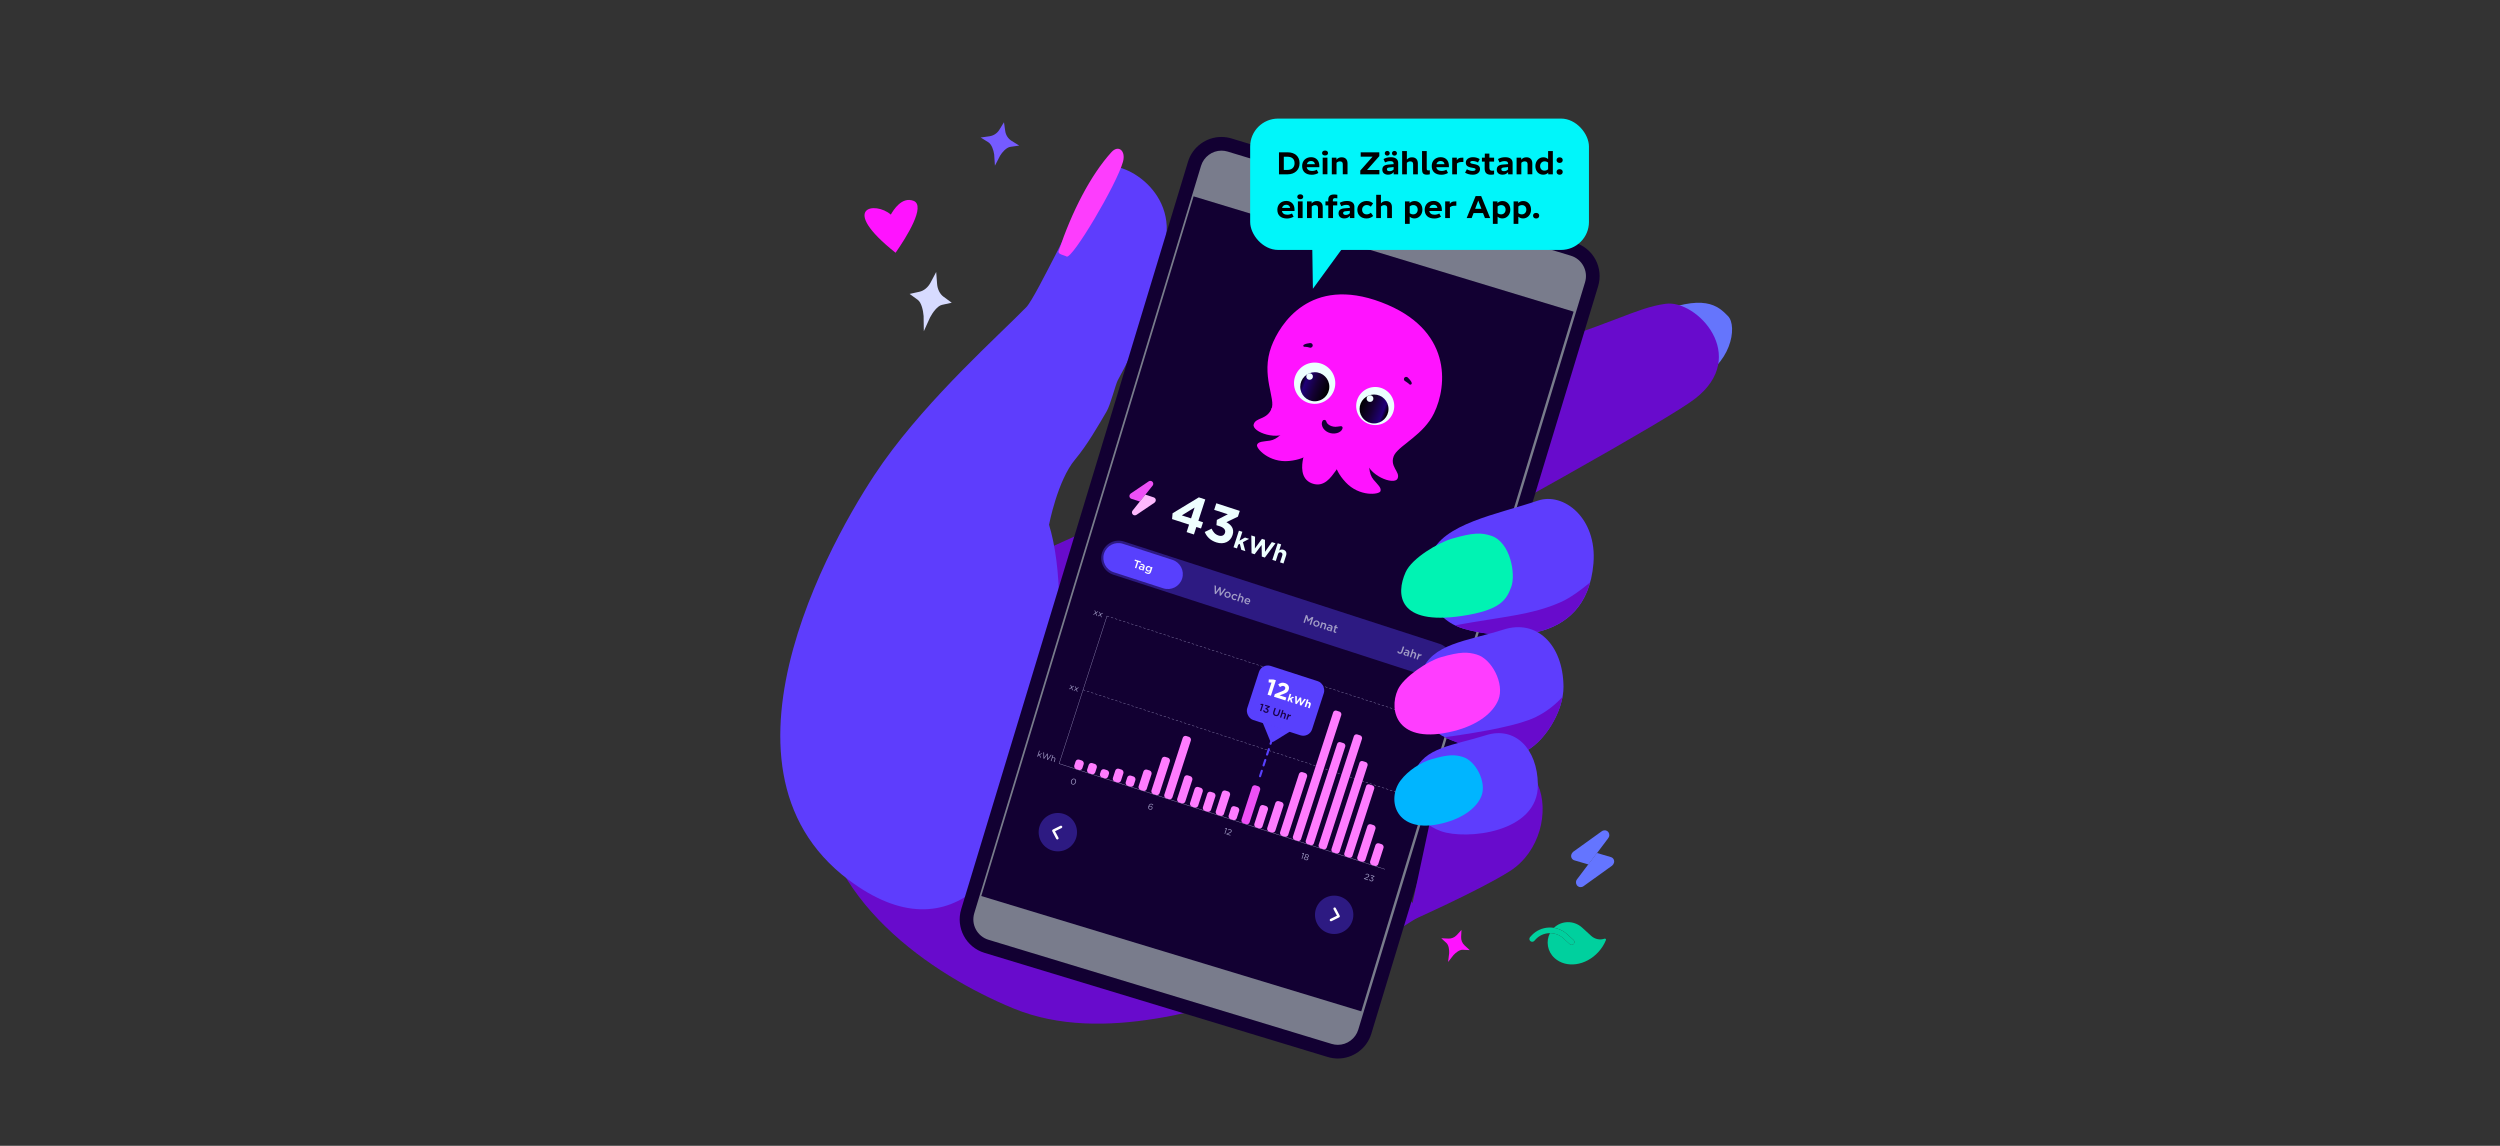 <?xml version="1.0" encoding="UTF-8"?>
<svg id="Ebene_1" data-name="Ebene 1" xmlns="http://www.w3.org/2000/svg" xmlns:xlink="http://www.w3.org/1999/xlink" viewBox="0 0 1200 550">
  <rect x="0" y="0" width="1200" height="550" fill="#333333" stroke="none"/>
  <defs>
    <style>
      .cls-1 {
        fill: #ecffff;
      }

      .cls-2 {
        fill: url(#Unbenannter_Verlauf_7);
      }

      .cls-3 {
        fill: #6475ff;
      }

      .cls-4 {
        fill: #6575fc;
      }

      .cls-5 {
        fill: #a29dc6;
      }

      .cls-6 {
        fill: #00f3b3;
      }

      .cls-7 {
        fill: #eff;
      }

      .cls-8 {
        fill: #2d1a82;
      }

      .cls-9, .cls-10 {
        stroke: #a29dc6;
        stroke-width: .17px;
      }

      .cls-9, .cls-10, .cls-11 {
        fill: none;
        stroke-linecap: round;
      }

      .cls-12 {
        fill: #00f6fa;
      }

      .cls-10 {
        stroke-dasharray: 1.02 1.02;
      }

      .cls-13 {
        fill: #5e3dfd;
      }

      .cls-14 {
        fill: #755bff;
      }

      .cls-15 {
        fill: #140034;
      }

      .cls-16 {
        fill: #fd3dfd;
      }

      .cls-17 {
        fill: #680bcc;
      }

      .cls-18 {
        fill: #5840fd;
      }

      .cls-19 {
        fill: #fff;
      }

      .cls-20 {
        fill: #ff13ff;
      }

      .cls-21 {
        fill: #ff3dff;
      }

      .cls-22 {
        fill: #ee50f6;
      }

      .cls-23 {
        fill: #d7dbff;
      }

      .cls-24 {
        fill: #fdb8fd;
      }

      .cls-25 {
        fill: #180048;
      }

      .cls-26 {
        fill: url(#Unbenannter_Verlauf_7-2);
      }

      .cls-27 {
        fill: #120032;
      }

      .cls-28 {
        fill: #797c8c;
      }

      .cls-29 {
        fill: #00d09e;
      }

      .cls-11 {
        stroke: #5840fd;
        stroke-dasharray: 2.73 2.73;
        stroke-width: 1.02px;
      }

      .cls-30 {
        fill: #ff7cff;
      }

      .cls-31 {
        fill: #00b5ff;
      }
    </style>
    <linearGradient id="Unbenannter_Verlauf_7" data-name="Unbenannter Verlauf 7" x1="2219.54" y1="560.38" x2="2205.76" y2="560.38" gradientTransform="translate(-1637.34 -69.89) rotate(20.64) scale(1 -1)" gradientUnits="userSpaceOnUse">
      <stop offset="0" stop-color="#000"/>
      <stop offset=".45" stop-color="#140034"/>
      <stop offset=".84" stop-color="#200078"/>
      <stop offset="1" stop-color="#000"/>
    </linearGradient>
    <linearGradient id="Unbenannter_Verlauf_7-2" data-name="Unbenannter Verlauf 7" x1="2236.41" y1="560.42" x2="2249.9" y2="560.42" xlink:href="#Unbenannter_Verlauf_7"/>
  </defs>
  <path class="cls-17" d="M392.68,375.42c.11,56.15,54.98,92.68,93.84,108.65,43.6,17.93,96.73-2,124.55-8.85,27.82-6.85,71.84-36.5,71.84-36.5l-118.19-129.14-172.03,65.84Z"/>
  <path class="cls-4" d="M792.8,151.27c25.24-10.88,31.87-4.43,36.64.46,4.78,4.89,1.35,23.96-15.85,30.75-17.21,6.79-20.79-31.22-20.79-31.22Z"/>
  <path class="cls-17" d="M482.19,272.74s183.23-84.03,238.71-100.9c55.48-16.88,63.58-23.89,78.56-26.02,14.98-2.13,40.66,25.12,14.08,45.62-26.59,20.5-327.55,181.73-327.55,181.73l-3.8-100.43Z"/>
  <path class="cls-13" d="M407.35,422.35c50.32,37.79,83.35-5.76,94.53-65.98,9.6-51.7,7.35-85.98,1.66-104.48,0,0,4.04-21.22,12.49-31.31,5.87-7.01,10.97-15.99,15.15-23.1,1.83-3.12,4.34-13.08,5.35-14.94,17.51-32.14,19.03-46.72,22.93-66.78,5.25-26.98-26.11-41.94-31.82-33.68-3.85,5.57-11.4,21.64-20.67,39.59-4.96,9.6-11.79,23.17-14.36,25.8-13.71,14.03-46.09,42.72-68.66,74.39-19.35,27.17-90.4,145.07-16.61,200.48Z"/>
  <path class="cls-16" d="M511.95,123.13c-1.13-.69-4.33-1.04-3.82-2.56,6.27-18.9,15.42-36.6,25.36-47.53,3.38-3.72,7-.66,5.54,4.61-3,10.83-24.48,47.07-27.08,45.48Z"/>
  <g>
    <g>
      <path class="cls-28" d="M642.18,504.8c-1.32,0-2.65-.2-3.93-.59l-164.74-49.99c-3.45-1.05-6.29-3.38-7.99-6.56-1.7-3.18-2.06-6.83-1.01-10.29l108.87-358.77c1.71-5.65,7.02-9.59,12.92-9.59,1.32,0,2.65.2,3.93.59l164.74,49.99c3.45,1.05,6.29,3.38,7.99,6.56,1.7,3.18,2.06,6.83,1.01,10.29l-108.86,358.77c-1.71,5.65-7.02,9.59-12.92,9.59Z"/>
      <path class="cls-27" d="M586.29,72.31h0c1,0,2,.15,2.97.44l164.74,49.99c2.61.79,4.76,2.56,6.05,4.96,1.29,2.41,1.56,5.17.77,7.79l-108.86,358.77c-1.3,4.27-5.32,7.26-9.78,7.26-1,0-2-.15-2.97-.44l-164.74-49.99c-2.61-.79-4.76-2.56-6.05-4.96-1.29-2.41-1.56-5.17-.77-7.79l108.86-358.77c1.3-4.27,5.32-7.26,9.78-7.26M586.29,65.74c-7.2,0-13.86,4.67-16.06,11.92l-108.86,358.77c-2.69,8.87,2.32,18.25,11.19,20.94l164.74,49.99c1.63.49,3.27.73,4.88.73,7.2,0,13.86-4.67,16.06-11.92l108.86-358.77c2.69-8.87-2.32-18.25-11.19-20.94l-164.74-49.99c-1.63-.49-3.27-.73-4.88-.73h0Z"/>
    </g>
    <rect class="cls-27" x="517.87" y="114.36" width="190.6" height="350.97" transform="translate(110.58 -165.56) rotate(16.88)"/>
  </g>
  <g>
    <path class="cls-20" d="M657.81,219.65c-.99,2.96-.85,7.84,1.46,10.57,2.09,2.46,3.95,3.96,3.34,5.58s-10.07,2.76-16.68-4.3c-6.61-7.07-5.49-12.33-5.26-14.59,10.88-1.96,17.14,2.75,17.14,2.75h0Z"/>
    <path class="cls-20" d="M669.38,218.14c3.16-4.93,13.98-9.6,18.94-19.76,6.5-13.32,8.75-40.47-25.36-53.32s-48.68,10.59-52.66,21.15c-5.32,14.13,2.32,25.36-.06,30.21,5.94,9.84,35,29.69,59.14,21.72h0Z"/>
    <path class="cls-20" d="M617.64,204.52c-1.21,2.88-4.53,6.45-8.07,6.98-3.19.47-5.58.37-6.19,2s5.74,8.72,15.37,7.77c9.63-.95,12.26-5.64,13.58-7.5-6.88-8.65-14.69-9.24-14.69-9.24h0Z"/>
    <path class="cls-20" d="M646.17,217.54s-2.81,5.49-5.05,8.49c-2.24,3-5.56,8.19-11.41,5.99s-4.75-9.14-4.28-11.61c.51-2.66,2.67-10.38,2.67-10.38,0,0,12.04-4.72,18.07,7.52h0Z"/>
    <path class="cls-20" d="M669.39,218.09c-3.04,5.78,3.05,8.32,1.42,11.66-1.63,3.34-14.52-1.51-15.41-9.64-.9-8.13,13.99-2.03,13.99-2.03Z"/>
    <path class="cls-20" d="M610.46,195.89c-2.28,5.86-7.72,4.26-8.7,7.85s11.91,8.44,17.94,2.92c6.03-5.52-9.24-10.77-9.24-10.77h0Z"/>
    <g>
      <circle class="cls-1" cx="631.03" cy="183.94" r="9.91"/>
      <circle class="cls-2" cx="631.1" cy="185.64" r="6.98"/>
      <circle class="cls-1" cx="628.61" cy="180.73" r="1.57"/>
    </g>
    <g>
      <circle class="cls-1" cx="660.1" cy="194.89" r="9.14"/>
      <circle class="cls-26" cx="659.54" cy="196.31" r="6.94"/>
      <circle class="cls-1" cx="657.6" cy="191.31" r="1.61"/>
    </g>
    <path class="cls-15" d="M675.78,181.25c.53.52,1.02,1.05,1.44,1.68.17.25.32.53.4.82.21.66-.58,1.18-1.1.73l-.27-.24c-.1-.1-.19-.2-.29-.28-.36-.31-.79-.59-1.2-.84-.07-.04-.19-.11-.25-.14-.55-.26-.78-.91-.52-1.46.33-.71,1.28-.84,1.81-.27h0Z"/>
    <path class="cls-15" d="M628.58,166.83c-.65-.19-1.35-.35-2.03-.36-.12,0-.31,0-.44.01-.53,0-.74-.68-.3-.98.44-.3,1-.46,1.51-.58.48-.11.95-.19,1.44-.24.67-.11,1.3.34,1.35,1.03.07.81-.78,1.43-1.53,1.12h0Z"/>
    <path class="cls-15" d="M636.78,202.71c.18.45.47.72.86,1.04.91.72,2.22,1.12,3.41,1.12.42,0,.77-.05,1.13-.11.16-.02,1.21-.16,1.38-.19.43-.06.82.24.88.67.01.09,0,.18,0,.26-.08.4-.28.77-.51,1.06-.44.54-1,.89-1.61,1.14-2.42.94-5.42.19-7.01-1.91-.78-1.01-1.19-2.63-.45-3.8.42-.67,1.46-.56,1.72.19l.19.53h0Z"/>
  </g>
  <polygon class="cls-12" points="629.84 115.79 630.19 138.61 647.43 114.98 629.84 115.79"/>
  <rect class="cls-12" x="600.08" y="56.92" width="162.62" height="63.05" rx="13.42" ry="13.42"/>
  <g>
    <path d="M613.91,73.12h4.22c3.3,0,5.65,1.87,5.65,5.12v.2c0,3.19-2.41,5.23-5.65,5.23h-4.22v-10.54ZM616.23,75.23v6.33h1.73c2.15,0,3.43-1.25,3.43-3.18v-.05c0-1.99-1.22-3.1-3.43-3.1h-1.73Z"/>
    <path d="M625.03,79.7v-.06c0-2.39,1.69-4.19,4.31-4.19,2.44,0,3.93,1.7,3.93,4.13v.69h-6.04c.21,1.14,1.07,1.79,2.54,1.79.8,0,1.51-.17,2.29-.59l.77,1.55c-.9.53-1.97.86-3.18.86-3.01,0-4.62-1.61-4.62-4.19ZM627.29,78.8h3.87c-.15-.98-.83-1.52-1.87-1.52s-1.76.56-2,1.52Z"/>
    <path d="M636.02,74.63c-.9,0-1.42-.48-1.42-1.17s.51-1.19,1.42-1.19,1.43.5,1.43,1.19-.5,1.17-1.43,1.17ZM634.89,75.68h2.27v7.98h-2.27v-7.98Z"/>
    <path d="M639.26,75.68h2.23v.99c.62-.78,1.39-1.17,2.52-1.17,1.72,0,2.8,1.04,2.8,2.92v5.24h-2.27v-4.83c0-.95-.42-1.37-1.42-1.37-.57,0-1.11.21-1.58.68v5.53h-2.27v-7.98Z"/>
    <path d="M652.94,81.86l5.9-6.67h-5.71v-2.06h8.93v1.81l-5.9,6.67h5.93v2.06h-9.16v-1.81Z"/>
    <path d="M671.12,78.29v5.38h-2.15v-1.07c-.63.81-1.46,1.25-2.71,1.25-1.61,0-2.74-.87-2.74-2.41,0-1.43.77-2.29,2.94-2.45l2.49-.2v-.2c0-.83-.44-1.25-1.64-1.25-.92,0-1.63.2-2.49.63l-.72-1.63c1.02-.54,2-.87,3.48-.87,2.44,0,3.55,1.08,3.55,2.82ZM665.88,74.7c-.69,0-1.19-.5-1.19-1.13s.5-1.13,1.19-1.13,1.19.48,1.19,1.13-.5,1.13-1.19,1.13ZM666.95,82.16c.8,0,1.45-.24,1.99-.8v-1.17l-2.08.21c-.86.08-1.14.36-1.14.89s.42.87,1.23.87ZM669.34,74.7c-.69,0-1.19-.5-1.19-1.13s.5-1.13,1.19-1.13,1.19.48,1.19,1.13-.5,1.13-1.19,1.13Z"/>
    <path d="M673.03,83.67v-11.15h2.27v4.1c.62-.74,1.37-1.11,2.47-1.11,1.72,0,2.8,1.04,2.8,2.92v5.24h-2.27v-4.83c0-.95-.42-1.37-1.42-1.37-.57,0-1.11.21-1.58.68v5.53h-2.27Z"/>
    <path d="M682.57,72.52h2.26v8.46c0,.56.23.83.8.83.21,0,.41-.02.68-.06v1.91c-.42.12-.89.18-1.37.18-1.84,0-2.36-.77-2.36-2.65v-8.67Z"/>
    <path d="M687.23,79.7v-.06c0-2.39,1.69-4.19,4.31-4.19,2.44,0,3.93,1.7,3.93,4.13v.69h-6.04c.21,1.14,1.07,1.79,2.54,1.79.8,0,1.51-.17,2.29-.59l.77,1.55c-.9.53-1.97.86-3.18.86-3.01,0-4.62-1.61-4.62-4.19ZM689.49,78.8h3.87c-.15-.98-.83-1.52-1.87-1.52s-1.76.56-2,1.52Z"/>
    <path d="M697.04,75.68h2.23v1.22c.59-.93,1.23-1.22,2.61-1.22h.53v2.08h-.63c-1.08,0-1.76.14-2.45.74v5.17h-2.27v-7.98Z"/>
    <path d="M706.91,82.04c.9,0,1.37-.3,1.37-.71,0-.38-.17-.6-1.57-.81-2.41-.35-3.12-1.13-3.12-2.47,0-1.48,1.36-2.59,3.42-2.59,1.37,0,2.35.36,3.25.9l-.83,1.63c-.75-.45-1.72-.72-2.59-.72-.78,0-1.13.27-1.13.62s.17.6,1.45.8c2.61.41,3.24,1.16,3.24,2.52s-1.23,2.65-3.43,2.65c-1.46,0-2.71-.35-3.73-.98l.87-1.64c.75.48,1.79.81,2.8.81Z"/>
    <path d="M712.63,77.58h-1.31v-1.9h1.39v-1.96h2.2v1.96h2.26v1.9h-2.26v2.83c0,1.14.35,1.55,1.4,1.55.32,0,.6-.04.86-.09v1.79c-.39.12-.86.21-1.49.21-2.2,0-3.04-1.08-3.04-3.01v-3.28Z"/>
    <path d="M726.05,78.29v5.38h-2.15v-1.07c-.63.81-1.46,1.25-2.71,1.25-1.61,0-2.74-.87-2.74-2.41,0-1.43.77-2.29,2.94-2.45l2.49-.2v-.2c0-.83-.44-1.25-1.64-1.25-.92,0-1.63.2-2.49.63l-.72-1.63c1.02-.54,2-.87,3.48-.87,2.44,0,3.55,1.08,3.55,2.82ZM721.87,82.16c.8,0,1.45-.24,1.99-.8v-1.17l-2.08.21c-.86.08-1.14.36-1.14.89s.42.87,1.23.87Z"/>
    <path d="M727.96,75.68h2.23v.99c.62-.78,1.39-1.17,2.52-1.17,1.72,0,2.8,1.04,2.8,2.92v5.24h-2.27v-4.83c0-.95-.42-1.37-1.42-1.37-.57,0-1.11.21-1.58.68v5.53h-2.27v-7.98Z"/>
    <path d="M743.09,76.38v-3.86h2.27v11.15h-2.21v-.81c-.62.68-1.43.99-2.42.99-2.24,0-3.75-1.73-3.75-4.13s1.69-4.22,3.78-4.22c.93,0,1.7.26,2.33.87ZM741.3,81.9c.69,0,1.25-.17,1.79-.66v-3.19c-.51-.44-1.1-.6-1.7-.6-1.34,0-2.14,1.04-2.14,2.27,0,1.36.89,2.18,2.05,2.18Z"/>
    <path d="M748.63,78.21c-.9,0-1.48-.57-1.48-1.36s.57-1.33,1.48-1.33,1.48.54,1.48,1.33-.56,1.36-1.48,1.36ZM748.63,83.88c-.9,0-1.48-.57-1.48-1.36s.57-1.33,1.48-1.33,1.48.54,1.48,1.33-.56,1.36-1.48,1.36Z"/>
    <path d="M613.13,100.7v-.06c0-2.39,1.69-4.19,4.31-4.19,2.44,0,3.93,1.7,3.93,4.13v.69h-6.04c.21,1.14,1.07,1.79,2.54,1.79.8,0,1.51-.17,2.29-.59l.77,1.55c-.9.53-1.97.86-3.18.86-3.01,0-4.62-1.61-4.62-4.19ZM615.39,99.8h3.87c-.15-.98-.83-1.52-1.87-1.52s-1.76.56-2,1.52Z"/>
    <path d="M624.12,95.63c-.9,0-1.42-.48-1.42-1.17s.51-1.19,1.42-1.19,1.43.5,1.43,1.19-.5,1.17-1.43,1.17ZM622.99,96.68h2.27v7.98h-2.27v-7.98Z"/>
    <path d="M627.36,96.68h2.23v.99c.62-.78,1.39-1.17,2.52-1.17,1.72,0,2.8,1.04,2.8,2.92v5.24h-2.27v-4.83c0-.95-.42-1.37-1.42-1.37-.57,0-1.11.21-1.58.68v5.53h-2.27v-7.98Z"/>
    <path d="M636.2,96.68h1.36v-.68c0-1.76.8-2.65,2.82-2.65.62,0,1.11.08,1.54.17v1.69c-.35-.08-.69-.12-1.05-.12-.75,0-1.1.32-1.1,1.02v.57h2.11v1.9h-2.03v6.08h-2.27v-6.08h-1.36v-1.9Z"/>
    <path d="M650.1,99.29v5.38h-2.15v-1.07c-.63.81-1.46,1.25-2.71,1.25-1.61,0-2.74-.87-2.74-2.41,0-1.43.77-2.29,2.94-2.45l2.49-.2v-.2c0-.83-.44-1.25-1.64-1.25-.92,0-1.63.2-2.49.63l-.72-1.63c1.02-.54,2-.87,3.48-.87,2.44,0,3.55,1.08,3.55,2.82ZM645.93,103.16c.8,0,1.45-.24,1.99-.8v-1.17l-2.08.21c-.86.08-1.14.36-1.14.89s.42.87,1.23.87Z"/>
    <path d="M658.02,102.12l1.1,1.55c-.9.81-1.9,1.19-3.27,1.19-2.52,0-4.32-1.67-4.32-4.1v-.17c0-2.33,1.99-4.11,4.4-4.11,1.31,0,2.32.36,3.15,1.14l-1.1,1.58c-.63-.56-1.24-.78-1.97-.78-1.23,0-2.2.95-2.2,2.21v.06c0,1.31.9,2.21,2.18,2.21.71,0,1.39-.23,2.03-.8Z"/>
    <path d="M660.58,104.67v-11.15h2.27v4.1c.62-.74,1.37-1.11,2.47-1.11,1.72,0,2.8,1.04,2.8,2.92v5.24h-2.27v-4.83c0-.95-.42-1.37-1.42-1.37-.57,0-1.11.21-1.58.68v5.53h-2.27Z"/>
    <path d="M676.66,103.97v3.48h-2.27v-10.77h2.21v.81c.6-.68,1.43-.99,2.42-.99,2.24,0,3.73,1.73,3.73,4.13s-1.67,4.22-3.78,4.22c-.92,0-1.69-.26-2.32-.87ZM676.66,99.09v3.21c.51.44,1.08.6,1.7.6,1.33,0,2.14-1.04,2.14-2.27,0-1.36-.89-2.18-2.05-2.18-.68,0-1.25.17-1.79.65Z"/>
    <path d="M683.85,100.7v-.06c0-2.39,1.69-4.19,4.31-4.19,2.44,0,3.93,1.7,3.93,4.13v.69h-6.04c.21,1.14,1.07,1.79,2.54,1.79.8,0,1.51-.17,2.29-.59l.77,1.55c-.9.53-1.97.86-3.18.86-3.01,0-4.62-1.61-4.62-4.19ZM686.11,99.8h3.87c-.15-.98-.83-1.52-1.87-1.52s-1.76.56-2,1.52Z"/>
    <path d="M693.67,96.68h2.23v1.22c.59-.93,1.23-1.22,2.61-1.22h.53v2.08h-.63c-1.08,0-1.76.14-2.45.74v5.17h-2.27v-7.98Z"/>
    <path d="M710.96,94.12l4.31,10.54h-2.5l-.93-2.39h-4.52l-.93,2.39h-2.38l4.29-10.54h2.67ZM711.08,100.22l-1.52-3.95-1.49,3.95h3.01Z"/>
    <path d="M718.85,103.97v3.48h-2.27v-10.77h2.21v.81c.6-.68,1.43-.99,2.42-.99,2.24,0,3.74,1.73,3.74,4.13s-1.67,4.22-3.78,4.22c-.92,0-1.69-.26-2.32-.87ZM718.85,99.09v3.21c.51.44,1.08.6,1.7.6,1.33,0,2.14-1.04,2.14-2.27,0-1.36-.89-2.18-2.05-2.18-.68,0-1.25.17-1.79.65Z"/>
    <path d="M728.8,103.97v3.48h-2.27v-10.77h2.21v.81c.6-.68,1.43-.99,2.42-.99,2.24,0,3.74,1.73,3.74,4.13s-1.67,4.22-3.78,4.22c-.92,0-1.69-.26-2.32-.87ZM728.8,99.09v3.21c.51.44,1.08.6,1.7.6,1.33,0,2.14-1.04,2.14-2.27,0-1.36-.89-2.18-2.05-2.18-.68,0-1.25.17-1.79.65Z"/>
    <path d="M737.34,104.88c-.9,0-1.48-.57-1.48-1.36s.57-1.33,1.48-1.33,1.48.54,1.48,1.33-.56,1.36-1.48,1.36Z"/>
  </g>
  <g>
    <path class="cls-14" d="M481.91,58.68l.6,4.24c.28,1.95,1.4,3.67,3.08,4.71l3.65,2.25-4.24.6c-1.95.28-3.92,2.56-4.95,4.24l-2.49,4.81-.36-5.4c-.28-1.95-1.16-4.83-2.84-5.87l-3.65-2.25,4.24-.6c1.95-.28,3.67-1.4,4.71-3.08l2.25-3.65Z"/>
    <path class="cls-23" d="M449.37,130.55l.43,5.71c.2,2.62,1.35,4.9,3.14,6.2l3.9,2.84-4.71,1.04c-2.16.48-4.46,3.68-5.69,6.01l-3.01,6.64-.1-7.29c-.2-2.62-1.02-6.48-2.81-7.78l-3.9-2.84,4.71-1.04c2.16-.48,4.13-2.1,5.36-4.43l2.68-5.06Z"/>
    <path class="cls-20" d="M429.87,121.32c-27.68-22.02-9.74-24.87-2.28-18.31,1.29-2.27,5.32-8.74,10.88-6.62,6.14,2.32-3.43,17.52-8.62,24.98v-.05Z"/>
  </g>
  <g>
    <path class="cls-20" d="M701.51,446.37l-.17,3.35c-.08,1.54.54,3.03,1.67,4.07l2.47,2.27-3.35-.17c-1.54-.08-3.39,1.39-4.43,2.53l-2.62,3.33.52-4.2c.08-1.54-.18-3.89-1.32-4.93l-2.47-2.27,3.35.17c1.54.08,3.03-.54,4.07-1.67l2.27-2.47Z"/>
    <g>
      <path class="cls-3" d="M771.84,402.48c-.77,1.01-2.92,3.87-4.91,6.51l-2.7,3.59-1.18,1.57-.6.8-6.73-1.98c-.56-.16-1.03-.54-1.31-1.05-.28-.5-.34-1.1-.19-1.65.14-.54.45-1.02.88-1.38l.04-.04,13.49-9.69c.28-.24.61-.42.97-.52.24-.07.49-.1.74-.09.55.01.96.25,1.17.4.13.09.37.27.57.57.28.42.41.91.39,1.42-.02.57-.25,1.11-.63,1.53Z"/>
      <path class="cls-3" d="M757.1,421.89c.77-1.01,2.92-3.87,4.91-6.51l2.7-3.59,1.18-1.57.6-.8,6.73,1.98c.56.16,1.03.54,1.31,1.05.28.5.34,1.1.19,1.65-.14.54-.45,1.02-.88,1.38l-.04.04-13.49,9.69c-.28.24-.61.42-.97.52-.24.07-.49.1-.74.09-.55-.01-.96-.25-1.17-.4-.13-.09-.37-.27-.57-.57-.28-.42-.41-.91-.39-1.42.02-.57.25-1.11.63-1.53Z"/>
    </g>
    <g>
      <path class="cls-29" d="M750.45,450.42c-3.89-3.55-9.89-3.31-13.39.54l-.6.66c-.5.55-1.35.59-1.91.08-.56-.51-.6-1.36-.1-1.91l.6-.66c4.5-4.94,12.21-5.25,17.21-.69l3.02,2.75c.56.51.6,1.36.1,1.91s-1.35.59-1.91.08l-3.02-2.75Z"/>
      <path class="cls-29" d="M745.87,445.35c3.71-3.56,9.65-3.65,13.56-.09l4.37,3.98c1.79,1.63,4.26,2.06,6.38,1.33.39-.14.83.24.68.62-.81,2.03-2.02,4-3.63,5.76-6.06,6.65-15.46,7.95-21.03,2.93l-.04-.04c-3.43-3.12-4.21-8.06-2.19-11.94,2.3,0,4.63.82,6.48,2.51l3.02,2.75c.56.51,1.41.47,1.91-.08s.46-1.4-.1-1.91l-3.02-2.75c-1.86-1.69-4.09-2.71-6.38-3.08Z"/>
    </g>
  </g>
  <g>
    <path class="cls-22" d="M553.14,233.25c-.49.61-1.86,2.33-3.13,3.92-.65.81-1.27,1.59-1.72,2.16l-1.14,1.42-4.1-1.33c-.34-.11-.62-.35-.79-.67-.16-.31-.19-.68-.09-1.02.1-.33.3-.62.56-.83l.03-.02,8.46-5.72c.18-.14.38-.25.61-.3.15-.04.3-.05.46-.04.34.02.58.17.71.27.08.06.22.17.34.36.16.26.24.57.22.88-.02.35-.17.68-.42.93Z"/>
    <path class="cls-24" d="M543.76,244.93c.49-.61,1.86-2.33,3.13-3.92.65-.81,1.27-1.59,1.72-2.16l1.14-1.42,4.1,1.33c.34.11.62.35.79.67.16.31.19.68.09,1.02-.1.33-.3.62-.56.83l-.03.02-8.46,5.72c-.18.14-.38.25-.61.3-.15.04-.3.05-.46.04-.34-.02-.58-.17-.71-.27-.08-.06-.22-.17-.34-.36-.16-.26-.24-.57-.22-.88.02-.35.17-.68.42-.93Z"/>
    <path class="cls-7" d="M569.58,255.4l1.17-3.6-8.16-2.64.25-2.79,12.6-7.64,3.1,1.01-3.32,10.23,2.24.73-.97,2.98-2.24-.73-1.17,3.6-3.51-1.14ZM567.27,247.38l4.44,1.44,1.69-5.2-6.12,3.76ZM583.85,260.35c-3.01-.97-4.69-2.84-5.58-5l3.31-1.59c.73,1.66,1.69,2.76,3.38,3.31,1.38.45,2.62-.02,3.02-1.26l.02-.05c.44-1.36-.53-2.52-2.58-3.18l-1.53-.49.19-2.52,5.28-2.72-6.56-2.13,1.02-3.15,11.28,3.66-.9,2.77-5.53,2.66c2.14,1.12,3.97,3.03,2.97,6.13l-.02.05c-1.02,3.15-4.06,4.72-7.78,3.51ZM592.09,262.7l2.59-7.98,1.66.54-1.38,4.25,2.64-1.5,1.99.65-2.98,1.58,1.15,4.3-1.92-.62-.72-2.89-.79.43-.58,1.78-1.66-.54ZM600.74,265.56l-.11-8.55,1.8.58-.09,5.7,3.4-4.65,1.44.47.03,5.76,3.27-4.67,1.76.57-5.11,6.86-1.46-.47-.1-5.57-3.35,4.45-1.46-.47ZM610.72,268.74l2.59-7.98,1.66.54-.96,2.95c.54-.37,1.18-.66,2.02-.38,1.26.41,1.72,1.48,1.28,2.82l-1.23,3.79-1.66-.54,1.06-3.27c.26-.79.01-1.31-.62-1.52s-1.17.07-1.42.85l-1.06,3.27-1.66-.54Z"/>
    <path class="cls-8" d="M539.53,259.93l151.44,49.1c4.4,1.43,6.81,6.15,5.38,10.54h0c-1.43,4.4-6.15,6.81-10.54,5.38l-151.44-49.1c-4.4-1.43-6.81-6.15-5.38-10.54h0c1.43-4.4,6.15-6.81,10.54-5.38Z"/>
    <path class="cls-18" d="M539,261.02l23.8,7.72c3.77,1.22,5.83,5.27,4.61,9.04h0c-1.22,3.77-5.27,5.83-9.04,4.61l-23.8-7.72c-3.77-1.22-5.83-5.27-4.61-9.04h0c1.22-3.77,5.27-5.83,9.04-4.61Z"/>
    <path class="cls-19" d="M544.76,272.58l.64.21.99-3.05,1.16.38.19-.59-2.96-.96-.19.59,1.16.38-.99,3.05ZM547.34,273.48c.42.14.76.05,1.02-.11l-.11.34.61.2.53-1.63c.12-.36.12-.68-.02-.94-.13-.26-.4-.47-.81-.6-.44-.14-.76-.15-1.11-.11v.55c.29-.02.55-.02.85.08.44.14.61.43.49.82l-.02.07c-.19-.14-.39-.25-.7-.35-.67-.22-1.23-.08-1.43.51h0c-.18.56.19,1.01.7,1.17ZM547.66,273.08c-.3-.1-.49-.32-.4-.59h0c.09-.3.39-.39.79-.26.25.08.45.2.59.31l-.06.19c-.11.35-.51.48-.92.35ZM550.57,275.39c.49.16.92.17,1.25,0,.3-.15.53-.46.68-.92l.71-2.18-.63-.2-.13.41c-.13-.32-.35-.63-.81-.78-.64-.21-1.4.07-1.67.88h0c-.26.82.18,1.49.83,1.7.45.15.81.03,1.13-.19l-.07.21c-.18.55-.58.74-1.14.56-.37-.12-.65-.32-.88-.6l-.39.4c.28.33.67.58,1.12.73ZM551.14,273.81c-.43-.14-.68-.56-.54-1.01h0c.15-.46.59-.65,1.02-.51s.71.56.56,1.01h0c-.14.46-.61.64-1.05.5Z"/>
    <path class="cls-5" d="M583.05,285.02l.56.18,1.74-2.33.05,2.91.56.18,2.45-3.26-.67-.22-1.74,2.42-.02-3-.54-.18-1.77,2.42v-2.98s-.68-.22-.68-.22l.08,4.08ZM588.75,286.91c.85.27,1.68-.17,1.94-.95h0c.25-.8-.16-1.64-1-1.91s-1.68.17-1.93.96h0c-.25.79.16,1.63,1,1.9ZM588.94,286.36c-.49-.16-.71-.67-.55-1.15h0c.16-.49.61-.78,1.11-.62s.71.67.56,1.16h0c-.15.48-.6.77-1.11.61ZM592.13,288.01c.54.17.92.06,1.29-.15l-.26-.5c-.27.14-.53.2-.82.11-.48-.16-.7-.66-.54-1.15h0c.16-.49.62-.77,1.08-.63.31.1.47.31.6.57l.53-.29c-.17-.37-.43-.66-.94-.83-.83-.27-1.64.19-1.9.97h0c-.25.79.14,1.63.96,1.89ZM593.84,288.49l.63.21.5-1.55c.14-.43.48-.6.84-.48s.51.43.37.86l-.51,1.56.63.2.57-1.75c.21-.63-.02-1.17-.64-1.37-.43-.14-.75,0-1.01.2l.48-1.47-.63-.21-1.23,3.8ZM598.31,290.01c.5.16.93.08,1.29-.15l-.26-.45c-.29.14-.54.19-.85.09-.41-.13-.64-.48-.56-.95l2.02.65c.03-.06.05-.12.07-.17.26-.79.04-1.62-.84-1.9-.79-.25-1.55.21-1.81.99h0c-.27.86.15,1.63.95,1.89ZM598.06,288.13c.2-.41.56-.62.95-.49.42.13.55.53.46.95l-1.41-.46Z"/>
    <path class="cls-5" d="M625.67,298.81l.63.2.84-2.6.59,2.07h.02s1.71-1.34,1.71-1.34l-.85,2.61.64.21,1.18-3.64-.68-.22-1.67,1.36-.55-2.08-.68-.22-1.18,3.64ZM631.4,300.74c.85.27,1.68-.17,1.94-.95h0c.25-.8-.16-1.64-1-1.91s-1.68.17-1.93.96h0c-.25.79.16,1.63,1,1.9ZM631.59,300.19c-.49-.16-.71-.67-.55-1.15h0c.16-.49.61-.78,1.11-.62s.71.67.56,1.16h0c-.15.48-.6.77-1.11.61ZM633.52,301.36l.63.21.5-1.55c.14-.43.48-.6.84-.48s.51.43.37.86l-.51,1.56.63.2.57-1.75c.21-.63-.02-1.17-.64-1.37-.43-.14-.75,0-1.01.2l.14-.42-.63-.21-.89,2.75ZM637.53,302.72c.42.14.76.05,1.02-.11l-.11.34.61.2.53-1.63c.12-.36.12-.68-.02-.94-.13-.26-.4-.47-.81-.6-.44-.14-.76-.15-1.11-.11v.55c.29-.02.55-.02.85.08.44.14.61.43.49.82l-.02.07c-.19-.14-.39-.25-.7-.35-.67-.22-1.23-.08-1.43.51h0c-.18.56.19,1.01.7,1.17ZM637.85,302.32c-.3-.1-.49-.32-.4-.59h0c.09-.3.39-.39.79-.26.25.08.45.2.59.31l-.06.19c-.11.35-.51.48-.92.35ZM640.69,303.73c.24.08.43.08.61.04l.17-.51c-.15.02-.28.01-.42-.03-.21-.07-.31-.21-.23-.45l.44-1.35.74.24.18-.54-.74-.24.24-.75-.63-.2-.24.75-.35-.11-.18.54.35.11-.47,1.45c-.2.6.07.91.53,1.06Z"/>
    <path class="cls-5" d="M671.61,313.76c.36.12.71.11.99-.04s.52-.42.66-.86l.78-2.4-.66-.21-.77,2.38c-.16.49-.47.64-.81.53-.31-.1-.47-.32-.59-.67l-.56.3c.13.41.41.78.97.97ZM674.43,314.68c.42.14.76.05,1.02-.11l-.11.34.61.2.53-1.63c.12-.36.12-.68-.02-.94-.13-.26-.4-.47-.81-.6-.44-.14-.76-.15-1.11-.11v.55c.29-.02.55-.02.85.08.44.14.61.43.49.82l-.02.07c-.19-.14-.39-.25-.7-.35-.67-.22-1.23-.08-1.43.51h0c-.18.56.19,1.01.7,1.17ZM674.75,314.28c-.3-.1-.49-.32-.4-.59h0c.09-.3.39-.39.79-.26.25.08.45.2.59.31l-.06.19c-.11.35-.51.48-.92.35ZM676.7,315.35l.63.21.5-1.55c.14-.43.48-.6.84-.48s.51.43.37.86l-.51,1.56.63.2.57-1.75c.21-.63-.02-1.17-.64-1.37-.43-.14-.75,0-1.01.2l.48-1.47-.63-.21-1.23,3.8ZM679.92,316.4l.63.21.34-1.05c.24-.73.74-.96,1.29-.78h.04s.22-.65.22-.65c-.48-.18-.89,0-1.19.36l.2-.62-.63-.21-.89,2.75Z"/>
    <path class="cls-9" d="M508.38,366.55l156.31,50.68"/>
    <path class="cls-10" d="M531.35,295.7l156.31,50.68"/>
    <path class="cls-10" d="M519.86,331.13l156.21,51"/>
    <path class="cls-9" d="M508.38,366.55l22.97-70.84"/>
    <path class="cls-5" d="M497.86,363.14l.3.1.17-.53.54-.28.42,1.17.36.12-.5-1.43,1.13-.59-.37-.12-1.46.78.64-1.97-.3-.1-.92,2.85ZM500.89,364.14l.26.08,1.47-1.97.03,2.46.26.08,1.87-2.43-.32-.1-1.52,2.02v-2.52s-.26-.08-.26-.08l-1.49,2.04-.04-2.53-.34-.11.08,3.07ZM504.36,365.25l.3.1.37-1.15c.12-.38.46-.55.81-.44s.48.41.36.79l-.38,1.18.3.1.41-1.25c.16-.48-.02-.9-.51-1.06-.35-.11-.61,0-.82.17l.38-1.18-.3-.1-.92,2.85Z"/>
    <path class="cls-5" d="M514.09,328.82l-.34-.11.44,1.24-1.12.77.34.11.9-.63.35,1.03.35.11-.46-1.29,1.08-.74-.34-.11-.86.59-.34-.98ZM516.33,329.55l-.34-.11.44,1.24-1.12.77.34.11.9-.63.35,1.03.35.11-.46-1.29,1.08-.74-.34-.11-.86.59-.34-.98Z"/>
    <path class="cls-5" d="M525.68,293.07l-.34-.11.44,1.24-1.12.77.34.11.9-.63.35,1.03.35.11-.46-1.29,1.08-.74-.34-.11-.86.59-.34-.98ZM527.92,293.8l-.34-.11.44,1.24-1.12.77.34.11.9-.63.35,1.03.35.11-.46-1.29,1.08-.74-.34-.11-.86.59-.34-.98Z"/>
    <rect class="cls-30" x="515.84" y="364.73" width="4.1" height="4.78" rx="1.37" ry="1.37" transform="translate(138.46 -141.82) rotate(17.96)"/>
    <path class="cls-5" d="M514.82,376.59c.7.23,1.36-.27,1.61-1.04h0c.25-.77.01-1.56-.69-1.78s-1.37.27-1.62,1.04h0c-.25.77-.01,1.56.7,1.78ZM514.92,376.31c-.51-.17-.67-.81-.47-1.4h0c.19-.61.68-1.03,1.19-.86s.66.8.47,1.4h0c-.19.6-.68,1.03-1.19.86Z"/>
    <rect class="cls-30" x="522.07" y="366.39" width="4.1" height="5.12" rx="1.37" ry="1.37" transform="translate(139.33 -143.65) rotate(17.96)"/>
    <rect class="cls-30" x="528.08" y="369.4" width="4.1" height="4.1" rx="1.37" ry="1.37" transform="translate(140.39 -145.39) rotate(17.96)"/>
    <rect class="cls-30" x="534.63" y="369.06" width="4.1" height="6.49" rx="1.37" ry="1.37" transform="translate(140.98 -147.36) rotate(17.96)"/>
    <rect class="cls-30" x="540.59" y="372.4" width="4.1" height="5.12" rx="1.37" ry="1.37" transform="translate(142.09 -149.07) rotate(17.96)"/>
    <rect class="cls-30" x="547.56" y="369.4" width="4.1" height="10.25" rx="1.37" ry="1.37" transform="translate(142.29 -151.24) rotate(17.96)"/>
    <rect class="cls-30" x="555.05" y="363.07" width="4.1" height="18.79" rx="1.37" ry="1.37" transform="translate(142.02 -153.65) rotate(17.96)"/>
    <path class="cls-5" d="M551.9,388.61c.55.18,1.1-.06,1.27-.59h0c.17-.52-.16-.99-.67-1.15-.35-.12-.65-.03-.92.17v-.04c.21-.62.67-1.08,1.2-.91.25.08.41.24.56.48l.26-.18c-.17-.27-.38-.47-.71-.57-.71-.23-1.35.28-1.62,1.11h0c-.18.57-.15.89,0,1.18.12.23.33.41.63.51ZM551.99,388.34c-.4-.13-.6-.49-.49-.84h0c.1-.31.47-.52.88-.38s.59.47.48.8h0c-.11.35-.46.55-.86.42Z"/>
    <rect class="cls-30" x="563.17" y="352.74" width="4.1" height="31.43" rx="1.37" ry="1.37" transform="translate(141.18 -156.35) rotate(17.96)"/>
    <rect class="cls-30" x="566.61" y="372.07" width="4.1" height="13.66" rx="1.37" ry="1.37" transform="translate(144.57 -156.9) rotate(17.96)"/>
    <rect class="cls-30" x="572.2" y="377.74" width="4.1" height="9.91" rx="1.37" ry="1.37" transform="translate(146.01 -158.44) rotate(17.96)"/>
    <rect class="cls-30" x="578.32" y="380.08" width="4.1" height="9.57" rx="1.37" ry="1.37" transform="translate(146.98 -160.23) rotate(17.96)"/>
    <rect class="cls-30" x="584.92" y="379.41" width="4.1" height="12.3" rx="1.37" ry="1.37" transform="translate(147.52 -162.23) rotate(17.96)"/>
    <rect class="cls-30" x="590.2" y="387.08" width="4.1" height="6.49" rx="1.37" ry="1.37" transform="translate(149.24 -163.62) rotate(17.96)"/>
    <path class="cls-5" d="M587.76,400.18l.3.1.89-2.75-.23-.07h-.74s0,.29,0,.29h.57s-.79,2.44-.79,2.44ZM588.65,400.47l1.91.62.09-.28-1.45-.47.94-.41c.61-.26.91-.44,1.03-.84h0c.14-.45-.1-.89-.6-1.05s-.81-.02-1.17.26l.17.24c.32-.23.57-.33.88-.23s.48.38.38.7c-.09.27-.31.43-.85.67l-1.27.55-.08.24Z"/>
    <rect class="cls-22" x="598.32" y="376.75" width="4.1" height="19.13" rx="1.37" ry="1.37" transform="translate(148.4 -166.32) rotate(17.96)"/>
    <rect class="cls-30" x="603.28" y="386.42" width="4.1" height="11.27" rx="1.37" ry="1.37" transform="translate(150.41 -167.57) rotate(17.96)"/>
    <rect class="cls-30" x="610.09" y="384.42" width="4.1" height="15.37" rx="1.37" ry="1.37" transform="translate(150.76 -169.67) rotate(17.96)"/>
    <rect class="cls-30" x="618.85" y="370.09" width="4.1" height="32.11" rx="1.37" ry="1.37" transform="translate(149.35 -172.66) rotate(17.96)"/>
    <rect class="cls-30" x="630.13" y="339.78" width="4.1" height="65.23" rx="1.28" ry="1.28" transform="translate(145.66 -176.81) rotate(17.96)"/>
    <rect class="cls-30" x="634.17" y="355.25" width="4.1" height="51.42" rx="1.27" ry="1.27" transform="translate(148.5 -177.64) rotate(17.96)"/>
    <path class="cls-5" d="M624.75,412.17l.3.1.89-2.75-.23-.07h-.74s0,.29,0,.29h.57s-.79,2.44-.79,2.44ZM626.66,412.84c.58.19,1.13.02,1.28-.44h0c.1-.33-.06-.63-.35-.86.29-.03.57-.16.67-.48h0c.14-.43-.2-.87-.7-1.03s-1.03,0-1.17.42h0c-.1.32.05.59.26.79-.37.01-.67.17-.78.49h0c-.15.46.19.92.78,1.11ZM627.17,411.28c-.35-.11-.56-.41-.46-.7h0c.09-.28.42-.39.78-.28s.56.41.47.67h0c-.1.3-.44.42-.79.3ZM626.75,412.57c-.45-.15-.64-.47-.55-.74h0c.1-.31.48-.42.88-.3s.64.45.55.75h0c-.09.28-.43.43-.88.29Z"/>
    <rect class="cls-30" x="641.28" y="351.38" width="4.1" height="57.45" rx="1.31" ry="1.31" transform="translate(148.58 -179.87) rotate(17.96)"/>
    <rect class="cls-30" x="645.7" y="364.48" width="4.1" height="46.07" rx="1.26" ry="1.26" transform="translate(151.08 -180.88) rotate(17.96)"/>
    <rect class="cls-30" x="650.38" y="375.9" width="4.1" height="36.42" rx="1.2" ry="1.2" transform="translate(153.34 -182) rotate(17.96)"/>
    <rect class="cls-30" x="653.79" y="395.43" width="4.1" height="18.45" rx="1.37" ry="1.37" transform="translate(156.76 -182.53) rotate(17.96)"/>
    <rect class="cls-30" x="658.8" y="404.77" width="4.1" height="10.93" rx="1.37" ry="1.37" transform="translate(158.73 -183.81) rotate(17.96)"/>
    <path class="cls-5" d="M654.67,421.88l1.91.62.09-.28-1.45-.47.94-.41c.61-.26.91-.44,1.03-.84h0c.14-.45-.1-.89-.6-1.05s-.81-.02-1.17.26l.17.24c.32-.23.57-.33.88-.23s.48.38.38.7c-.09.27-.31.43-.85.67l-1.27.55-.08.24ZM658.02,423.01c.51.16,1.02-.04,1.18-.53h0c.16-.51-.19-.87-.65-1.07l1.17-.67.07-.23-1.74-.57-.09.28,1.33.43-1.18.69v.2s.18.06.18.06c.45.15.7.43.59.77h0c-.1.33-.44.45-.77.34s-.54-.34-.67-.66l-.29.13c.13.36.4.67.86.82Z"/>
    <circle class="cls-8" cx="507.76" cy="399.44" r="9.21"/>
    <path class="cls-19" d="M509.02,396.38c.15-.07.3-.08.45-.03.32.1.5.44.39.76-.05.16-.17.28-.32.36l-3.12,1.53,1.63,3.07c.08.16.1.33.05.48-.1.32-.44.49-.77.38-.16-.05-.27-.15-.35-.29l-1.86-3.55c-.1-.19-.12-.36-.06-.54.06-.18.17-.3.37-.4l3.59-1.78Z"/>
    <circle class="cls-8" cx="640.4" cy="439.11" r="9.21"/>
    <path class="cls-19" d="M641.17,435.89c-.08-.15-.19-.24-.35-.29-.32-.1-.66.07-.76.38-.05.16-.03.33.05.49l1.63,3.07-3.12,1.53c-.16.08-.27.21-.32.36-.1.32.07.66.39.76.16.05.31.04.45-.03l3.58-1.78c.19-.09.31-.22.37-.4.06-.18.04-.35-.06-.54l-1.86-3.55Z"/>
    <line class="cls-11" x1="612.4" y1="349.21" x2="604.53" y2="373.48"/>
    <rect class="cls-18" x="600.66" y="322.68" width="32.74" height="27.28" rx="4.46" ry="4.46" transform="translate(133.8 -173.9) rotate(17.96)"/>
    <path class="cls-19" d="M608.43,333.44l1.6.52,2.41-7.43-1.11-.36-2.32-.05-.09,1.44,1.39.1-1.88,5.79ZM611.52,334.44l5.46,1.77.45-1.4-3.22-1.04,1.5-.54c1.64-.59,2.47-.99,2.87-2.23v-.02c.45-1.38-.27-2.61-1.8-3.1-1.32-.43-2.2-.12-3.25.64l.84,1.29c.77-.5,1.26-.69,1.83-.5s.88.66.68,1.28-.69.9-1.85,1.36l-3.11,1.22-.42,1.29ZM617.9,336.51l.74.24.26-.79.35-.19.32,1.29.86.28-.51-1.91,1.33-.7-.89-.29-1.17.67.61-1.89-.74-.24-1.15,3.55ZM621.75,337.78l.65.21,1.49-1.98.05,2.48.65.21,2.27-3.05-.78-.25-1.45,2.08v-2.56s-.66-.21-.66-.21l-1.51,2.07.04-2.53-.8-.26.05,3.81ZM626.19,339.2l.74.24.47-1.45c.11-.35.35-.47.63-.38s.39.33.28.68l-.47,1.45.74.24.55-1.69c.19-.6-.01-1.07-.57-1.26-.37-.12-.66,0-.9.17l.43-1.31-.74-.24-1.15,3.55Z"/>
    <path class="cls-25" d="M604.79,341.22l.59.19,1.11-3.43-.41-.13h-1.01s-.03.52-.03.52l.67.03-.91,2.82ZM607.35,342.12c.71.23,1.34-.07,1.54-.69h0c.2-.64-.2-1.06-.69-1.29l1.26-.67.15-.45-2.25-.73-.17.52,1.47.48-1.24.68-.02.41.28.09c.48.15.72.44.61.78h0c-.1.32-.43.44-.76.33-.38-.12-.6-.37-.75-.74l-.55.26c.18.44.52.82,1.11,1.02ZM612.14,343.66c.89.29,1.63-.04,1.96-1.05l.63-1.93-.6-.19-.64,1.96c-.2.63-.63.84-1.16.67s-.75-.61-.55-1.25l.63-1.94-.6-.19-.64,1.96c-.32.99.08,1.68.96,1.97ZM614.37,344.33l.59.19.47-1.45c.13-.4.45-.56.79-.45s.48.41.35.81l-.47,1.46.59.19.53-1.64c.19-.59-.02-1.09-.6-1.28-.4-.13-.71,0-.95.19l.45-1.38-.59-.19-1.15,3.55ZM617.38,345.3l.59.19.32-.98c.22-.68.69-.9,1.21-.73h.03s.2-.61.2-.61c-.45-.17-.83,0-1.11.33l.19-.58-.59-.19-.83,2.57Z"/>
    <path class="cls-18" d="M611.42,355.94c-.67.42-1.56.13-1.86-.6l-3.55-8.68,13.38,4.34-7.97,4.94Z"/>
  </g>
  <polygon class="cls-17" points="690.57 432.23 676.1 442.52 686.07 395.88 712.12 395.88 690.57 432.23"/>
  <g>
    <path class="cls-13" d="M738.19,240.29c-19.38,6.6-45.93,11.05-51.32,26.1-5.4,15.05.39,30.94,15.74,35.41,15.67,4.57,58.84,9.81,62.25-31.37,1.8-21.77-14.36-34.33-26.67-30.13Z"/>
    <path class="cls-6" d="M715.74,257.15c9.33,3.06,11.89,18.58,9.67,24.51-2.3,6.16-4.93,11.21-23.86,14.02-30.4,4.5-31.7-10.23-26.84-21.05,3.04-6.77,15.79-14.21,22.26-16.07,10.35-2.99,14.1-2.93,18.77-1.4Z"/>
    <path class="cls-17" d="M763.24,279.57c-4.32,3.59-9.52,7.43-14.02,9.43-14.11,6.26-27.54,6.91-50.8,11.14,1.31.64,2.69,1.22,4.19,1.65,14.39,4.19,51.95,8.93,60.63-22.22Z"/>
    <path class="cls-13" d="M721.79,302.17c-17.98,5.7-34.55,6.67-39.52,20.53-4.97,13.86.63,27.64,14.5,32.61,7.63,2.74,21.57,10.97,34,5.97,10.14-4.08,19.84-19.71,19.71-31.76-.23-20.12-12.83-32.38-28.69-27.35Z"/>
    <path class="cls-21" d="M708.87,314.19c7.22,2.1,13.42,14.07,10.35,21.71-2.48,6.16-9.69,12.07-21.4,15.02-27.39,6.89-31.38-9.84-26.9-19.81,2.8-6.24,14.71-13.92,20.67-15.64,9.53-2.75,12.95-2.55,17.29-1.29Z"/>
    <path class="cls-17" d="M736.91,344.31c-7.27,3.5-22.84,6.73-43.44,9.55,1.05.54,2.13,1.04,3.3,1.46,7.63,2.74,21.57,10.97,34,5.97,8.8-3.54,17.26-15.78,19.26-26.83-3.16,3.49-7.46,7.13-13.12,9.85Z"/>
    <path class="cls-17" d="M726.38,365.68c10.25,6.21,6.23-1.98,11.8,10.92,5.57,12.9.95,32.34-13.38,41.5s-48.7,24.42-48.7,24.42l26.25-42.75,24.03-34.09Z"/>
    <path class="cls-13" d="M713.31,352.89c-15.59,4.94-29.95,5.78-34.26,17.8-4.31,12.02.55,23.96,12.57,28.27,12.02,4.31,46.83.89,46.56-22.36-.2-17.44-11.12-28.07-24.87-23.71Z"/>
    <path class="cls-31" d="M702.1,363.32c6.26,1.82,11.64,12.19,8.97,18.82-2.15,5.34-8.4,10.48-18.55,13.02-22.69,5.67-27.2-11.31-20.22-20.56,3.57-4.73,9.65-8.68,14.82-10.17,8.26-2.38,11.22-2.21,14.99-1.12Z"/>
  </g>
</svg>